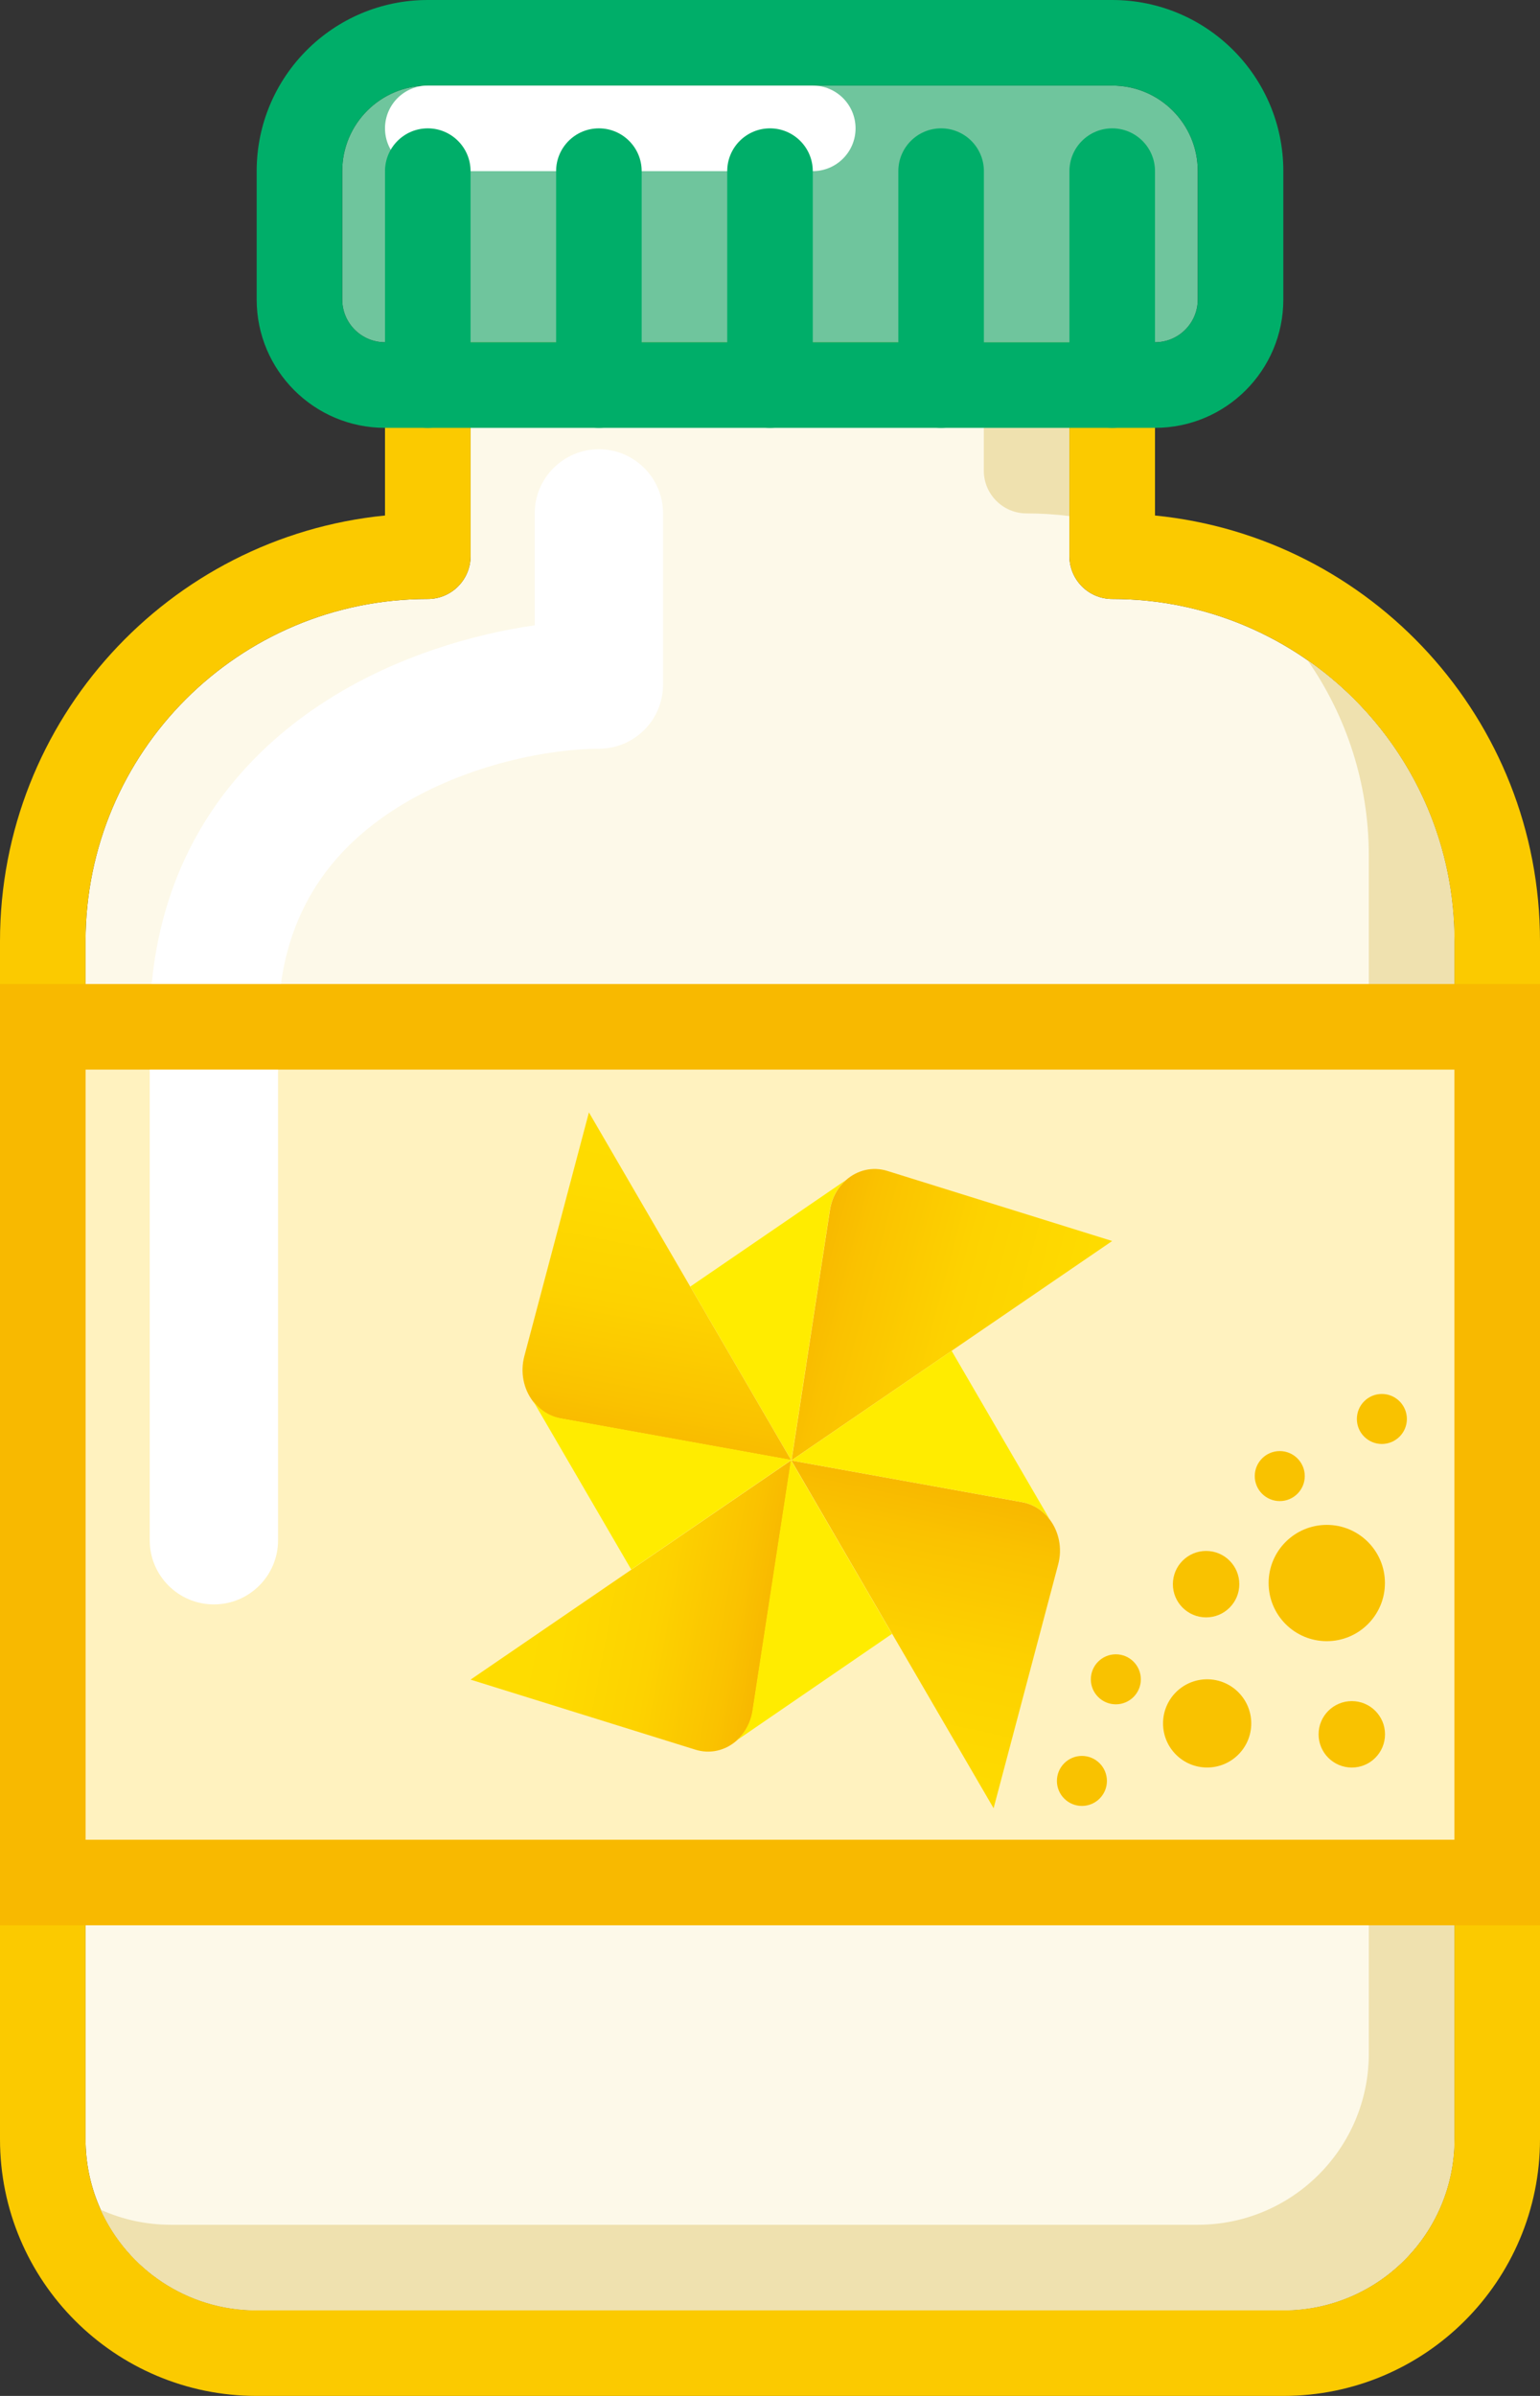 <?xml version="1.0" encoding="UTF-8"?> <svg xmlns="http://www.w3.org/2000/svg" width="36" height="56" viewBox="0 0 36 56" fill="none"><rect x="0" y="0" width="36" height="56" fill="#333333" stroke="none"/> <path d="M25 8H11V13C11 13.552 10.552 14 10 14C5.582 14 2 17.582 2 22V50C2 52.209 3.791 54 6 54H30C32.209 54 34 52.209 34 50V22C34 17.582 30.418 14 26 14C25.448 14 25 13.552 25 13V8Z" fill="#FDF9E9"></path> <path fill-rule="evenodd" clip-rule="evenodd" d="M9 8C9 6.895 9.895 6 11 6H25C26.105 6 27 6.895 27 8V12.049C32.053 12.551 36 16.815 36 22V50C36 53.314 33.314 56 30 56H6C2.686 56 0 53.314 0 50V22C0 16.815 3.947 12.551 9 12.049V8ZM26 14C25.448 14 25 13.552 25 13V8H11V13C11 13.552 10.552 14 10 14C5.582 14 2 17.582 2 22V50C2 52.209 3.791 54 6 54H30C32.209 54 34 52.209 34 50V22C34 17.582 30.418 14 26 14Z" fill="#FBCA00"></path> <path fill-rule="evenodd" clip-rule="evenodd" d="M2.352 51.647C2.979 53.034 4.376 54 5.998 54H29.998C32.207 54 33.998 52.209 33.998 50V22C33.998 19.28 32.641 16.877 30.566 15.432C31.469 16.727 31.998 18.302 31.998 20V48C31.998 50.209 30.207 52 27.998 52H3.998C3.411 52 2.854 51.874 2.352 51.647ZM24.998 12.062C24.671 12.021 24.337 12 23.998 12C23.446 12 22.998 11.552 22.998 11V8H24.998V12.062Z" fill="#EFE1AF"></path> <path fill-rule="evenodd" clip-rule="evenodd" d="M14 10.5C14.828 10.5 15.5 11.172 15.5 12V16C15.5 16.828 14.828 17.5 14 17.5C12.889 17.5 10.928 17.849 9.296 18.871C7.74 19.846 6.5 21.402 6.5 24V35.5C6.5 36.328 5.828 37 5 37C4.172 37 3.5 36.328 3.5 35.5V24C3.5 20.198 5.427 17.755 7.704 16.329C9.292 15.334 11.056 14.823 12.5 14.615V12C12.5 11.172 13.172 10.5 14 10.5Z" fill="white"></path> <path d="M2 25H34V43H2V25Z" fill="#FFF2BF"></path> <path fill-rule="evenodd" clip-rule="evenodd" d="M0 23H36V45H0V23ZM2 25V43H34V25H2Z" fill="#F8B900"></path> <path d="M23 34C23 36.761 20.761 39 18 39C15.239 39 13 36.761 13 34C13 31.239 15.239 29 18 29C20.761 29 23 31.239 23 34Z" fill="#FFF2BF"></path> <path fill-rule="evenodd" clip-rule="evenodd" d="M3.5 36V25H6.5V36C6.5 36.828 5.828 37.5 5 37.5C4.172 37.5 3.5 36.828 3.5 36Z" fill="white"></path> <path d="M29.25 40.281C29.25 40.851 28.788 41.312 28.219 41.312C27.649 41.312 27.188 40.851 27.188 40.281C27.188 39.712 27.649 39.25 28.219 39.25C28.788 39.25 29.25 39.712 29.25 40.281Z" fill="#F9C200"></path> <path d="M32.375 37C32.375 37.751 31.766 38.359 31.016 38.359C30.265 38.359 29.656 37.751 29.656 37C29.656 36.249 30.265 35.641 31.016 35.641C31.766 35.641 32.375 36.249 32.375 37Z" fill="#F9C200"></path> <path d="M32.888 33.166C32.888 33.488 32.626 33.75 32.303 33.75C31.98 33.75 31.719 33.488 31.719 33.166C31.719 32.843 31.98 32.581 32.303 32.581C32.626 32.581 32.888 32.843 32.888 33.166Z" fill="#F9C200"></path> <path d="M26.669 39.251C26.669 39.573 26.407 39.835 26.084 39.835C25.762 39.835 25.5 39.573 25.5 39.251C25.5 38.928 25.762 38.666 26.084 38.666C26.407 38.666 26.669 38.928 26.669 39.251Z" fill="#F9C200"></path> <path d="M30.501 34.501C30.501 34.823 30.239 35.085 29.916 35.085C29.594 35.085 29.332 34.823 29.332 34.501C29.332 34.178 29.594 33.916 29.916 33.916C30.239 33.916 30.501 34.178 30.501 34.501Z" fill="#F9C200"></path> <path d="M25.876 41.626C25.876 41.948 25.614 42.21 25.291 42.21C24.969 42.21 24.707 41.948 24.707 41.626C24.707 41.303 24.969 41.041 25.291 41.041C25.614 41.041 25.876 41.303 25.876 41.626Z" fill="#F9C200"></path> <path d="M28.971 37.027C28.971 37.456 28.623 37.803 28.195 37.803C27.766 37.803 27.418 37.456 27.418 37.027C27.418 36.598 27.766 36.25 28.195 36.25C28.623 36.25 28.971 36.598 28.971 37.027Z" fill="#F9C200"></path> <path d="M32.377 40.536C32.377 40.965 32.03 41.313 31.601 41.313C31.172 41.313 30.824 40.965 30.824 40.536C30.824 40.108 31.172 39.76 31.601 39.76C32.03 39.76 32.377 40.108 32.377 40.536Z" fill="#F9C200"></path> <path d="M8 4C8 2.895 8.895 2 10 2H26C27.105 2 28 2.895 28 4V7C28 7.552 27.552 8 27 8H9C8.448 8 8 7.552 8 7V4Z" fill="#6FC59D"></path> <path fill-rule="evenodd" clip-rule="evenodd" d="M10 0H26C28.209 0 30 1.791 30 4V7C30 8.657 28.657 10 27 10H9C7.343 10 6 8.657 6 7V4C6 1.791 7.791 0 10 0ZM10 2C8.895 2 8 2.895 8 4V7C8 7.552 8.448 8 9 8H27C27.552 8 28 7.552 28 7V4C28 2.895 27.105 2 26 2H10Z" fill="#00AE69"></path> <path fill-rule="evenodd" clip-rule="evenodd" d="M9 3C9 2.448 9.448 2 10 2H19C19.552 2 20 2.448 20 3C20 3.552 19.552 4 19 4H10C9.448 4 9 3.552 9 3Z" fill="white"></path> <path fill-rule="evenodd" clip-rule="evenodd" d="M22 3C22.552 3 23 3.448 23 4V9C23 9.552 22.552 10 22 10C21.448 10 21 9.552 21 9V4C21 3.448 21.448 3 22 3Z" fill="#00AE69"></path> <path fill-rule="evenodd" clip-rule="evenodd" d="M14 3C14.552 3 15 3.448 15 4V9C15 9.552 14.552 10 14 10C13.448 10 13 9.552 13 9V4C13 3.448 13.448 3 14 3Z" fill="#00AE69"></path> <path fill-rule="evenodd" clip-rule="evenodd" d="M10 3C10.552 3 11 3.448 11 4V9C11 9.552 10.552 10 10 10C9.448 10 9 9.552 9 9V4C9 3.448 9.448 3 10 3Z" fill="#00AE69"></path> <path fill-rule="evenodd" clip-rule="evenodd" d="M26 3C26.552 3 27 3.448 27 4V9C27 9.552 26.552 10 26 10C25.448 10 25 9.552 25 9V4C25 3.448 25.448 3 26 3Z" fill="#00AE69"></path> <path fill-rule="evenodd" clip-rule="evenodd" d="M18 3C18.552 3 19 3.448 19 4V9C19 9.552 18.552 10 18 10C17.448 10 17 9.552 17 9V4C17 3.448 17.448 3 18 3Z" fill="#00AE69"></path> <path d="M25.999 29.006L18.504 34.131L19.401 28.284C19.445 27.993 19.585 27.75 19.778 27.581C20.038 27.351 20.395 27.259 20.743 27.368L25.999 29.006Z" fill="url(#paint0_linear_493_608)"></path> <path d="M18.5 34.133L16.137 30.071L19.774 27.582C19.582 27.751 19.442 27.995 19.398 28.286L18.5 34.133Z" fill="#FFEC00"></path> <path d="M23.227 42.264L18.5 34.137L23.892 35.11C24.16 35.157 24.385 35.31 24.541 35.518C24.753 35.8 24.837 36.187 24.737 36.565L23.227 42.264Z" fill="url(#paint1_linear_493_608)"></path> <path d="M18.5 34.136L22.246 31.573L24.541 35.517C24.385 35.309 24.16 35.157 23.892 35.109L18.5 34.136Z" fill="#FFEC00"></path> <path d="M11 39.258L18.495 34.132L17.598 39.979C17.554 40.27 17.414 40.513 17.221 40.682C16.961 40.913 16.604 41.004 16.256 40.895L11 39.258Z" fill="url(#paint2_linear_493_608)"></path> <path d="M18.489 34.127L20.852 38.188L17.215 40.682C17.407 40.512 17.547 40.269 17.591 39.978L18.489 34.127Z" fill="#FFEC00"></path> <path d="M13.767 26L18.494 34.127L13.102 33.154C12.834 33.106 12.609 32.955 12.453 32.746C12.241 32.464 12.157 32.077 12.257 31.699L13.767 26Z" fill="url(#paint3_linear_493_608)"></path> <path d="M18.502 34.123L14.756 36.685L12.461 32.741C12.617 32.95 12.841 33.102 13.11 33.15L18.502 34.123Z" fill="#FFEC00"></path> <defs> <linearGradient id="paint0_linear_493_608" x1="16.304" y1="29.707" x2="28.654" y2="32.993" gradientUnits="userSpaceOnUse"> <stop stop-color="#F29B00"></stop> <stop offset="0.106" stop-color="#F5AC00"></stop> <stop offset="0.281" stop-color="#FAC200"></stop> <stop offset="0.472" stop-color="#FDD200"></stop> <stop offset="0.692" stop-color="#FEDB00"></stop> <stop offset="1" stop-color="#FFDE00"></stop> </linearGradient> <linearGradient id="paint1_linear_493_608" x1="22.252" y1="31.898" x2="19.294" y2="45.731" gradientUnits="userSpaceOnUse"> <stop stop-color="#F29B00"></stop> <stop offset="0.106" stop-color="#F5AC00"></stop> <stop offset="0.281" stop-color="#FAC200"></stop> <stop offset="0.472" stop-color="#FDD200"></stop> <stop offset="0.692" stop-color="#FEDB00"></stop> <stop offset="1" stop-color="#FFDE00"></stop> </linearGradient> <linearGradient id="paint2_linear_493_608" x1="19.913" y1="38.078" x2="10.442" y2="36.289" gradientUnits="userSpaceOnUse"> <stop stop-color="#F29B00"></stop> <stop offset="0.106" stop-color="#F5AC00"></stop> <stop offset="0.281" stop-color="#FAC200"></stop> <stop offset="0.472" stop-color="#FDD200"></stop> <stop offset="0.692" stop-color="#FEDB00"></stop> <stop offset="1" stop-color="#FFDE00"></stop> </linearGradient> <linearGradient id="paint3_linear_493_608" x1="14.825" y1="36.279" x2="17.093" y2="24.387" gradientUnits="userSpaceOnUse"> <stop stop-color="#F29B00"></stop> <stop offset="0.106" stop-color="#F5AC00"></stop> <stop offset="0.281" stop-color="#FAC200"></stop> <stop offset="0.472" stop-color="#FDD200"></stop> <stop offset="0.692" stop-color="#FEDB00"></stop> <stop offset="1" stop-color="#FFDE00"></stop> </linearGradient> </defs> </svg> 
